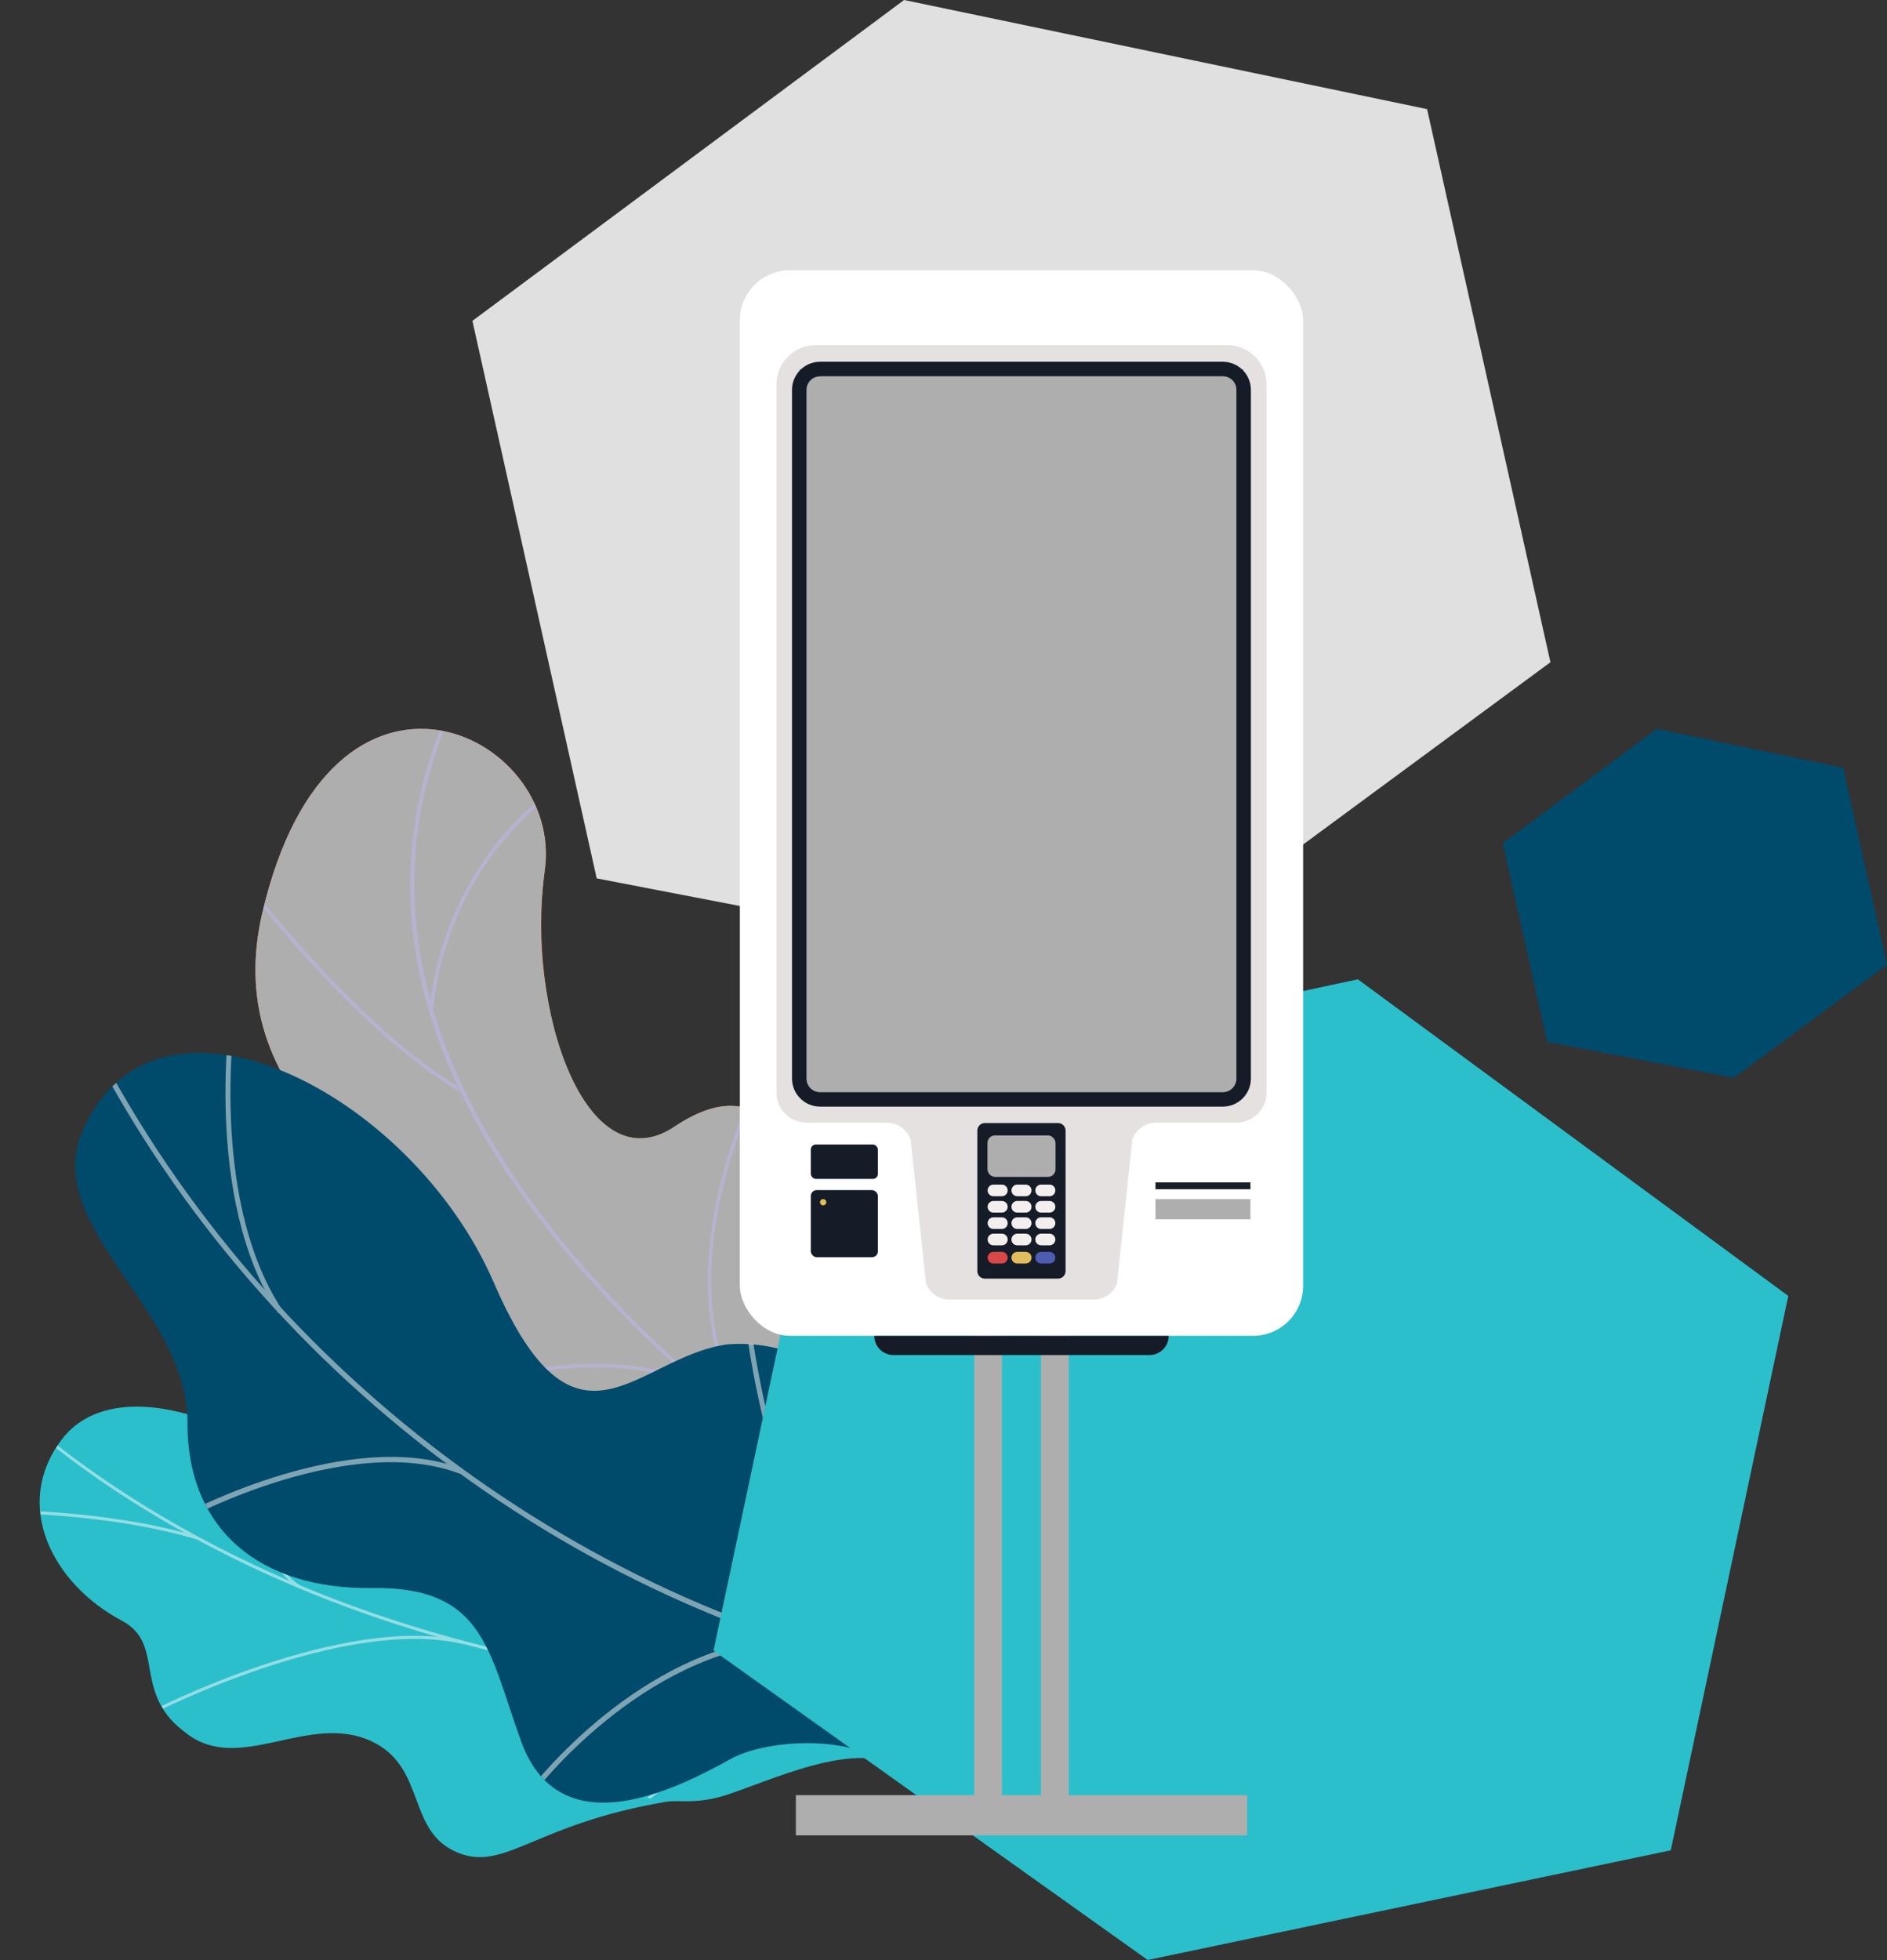<?xml version="1.0" encoding="UTF-8"?>
<svg xmlns="http://www.w3.org/2000/svg" xmlns:xlink="http://www.w3.org/1999/xlink" viewBox="0 0 239.9 249.11">
  <rect x="0" y="0" width="239.9" height="249.11" fill="#333333" stroke="none"/>
  <defs>
    <style>
      .cls-1, .cls-2, .cls-3, .cls-4, .cls-5, .cls-6 {
        fill: none;
      }

      .cls-7 {
        fill: url(#linear-gradient);
      }

      .cls-2 {
        clip-path: url(#clippath-2);
      }

      .cls-3 {
        clip-path: url(#clippath-1);
      }

      .cls-4 {
        isolation: isolate;
      }

      .cls-8 {
        fill: #f4efef;
      }

      .cls-9 {
        fill: #fcfdfe;
      }

      .cls-10 {
        fill: #fff;
      }

      .cls-11 {
        fill: #e5e1e1;
      }

      .cls-12 {
        fill: #aeaeae;
      }

      .cls-13 {
        fill: #beb8f2;
      }

      .cls-14 {
        fill: #d84848;
      }

      .cls-15 {
        fill: #e0e0e0;
      }

      .cls-16 {
        fill: #e2bc5d;
      }

      .cls-17 {
        fill: #171e26;
      }

      .cls-18 {
        fill: #151c28;
      }

      .cls-19 {
        fill: #2bbfcb;
      }

      .cls-20 {
        fill: #4d5cb0;
      }

      .cls-5 {
        mix-blend-mode: soft-light;
        opacity: .5;
      }

      .cls-21 {
        fill: url(#linear-gradient-3);
      }

      .cls-22 {
        fill: url(#linear-gradient-2);
      }

      .cls-6 {
        clip-path: url(#clippath);
      }
    </style>
    <linearGradient id="linear-gradient" x1="-6548.48" y1="-4479.04" x2="-6422.3" y2="-4479.04" gradientTransform="translate(3618.85 -6891.62) rotate(-97.97)" gradientUnits="userSpaceOnUse">
      <stop offset="0" stop-color="#ffc444"/>
      <stop offset="1" stop-color="#f36f56"/>
    </linearGradient>
    <clipPath id="clippath">
      <path class="cls-7" d="m121.54,210.37l13.51-17.42s-6.4-10.21-16.01-10.83c-19.62-1.26-17.15-18.36-17.18-25.68-.05-11.03-4.91-20.74-16.1-13.25-11.19,7.49-18.98-14.79-16.49-32.62,2.43-17.45-27.18-31.84-35.92,5.44-5.21,22.27,14.2,33.2,22.7,41.05,8.49,7.85-1.25,21.98,13.47,25.97,12.57,3.41,25.34,1.25,27.42,12.06,2.08,10.81,8.95,17.08,24.61,15.27Z"/>
    </clipPath>
    <clipPath id="clippath-1">
      <path class="cls-1" d="m133.32,204.46l-.4,19.75s-11.88,7.98-16.82,1.94c-4.94-6.05-16.78-.35-23.42,1.89-18.02,6.09-21.01-15.78-44.76-9.96-6.32,1.55-17.87,6.78-24.15,2.26-7.15-5.15-2.57-11.32-8.28-14.36-8.92-4.75-13.93-14.79-7.6-23.06,6.24-8.17,23.05-4.25,39.35,11.77,12.89,10.07,15.97,9.52,23.17,6.7,5.04-1.97,17.4-10.65,24.45-4.36,7.05,6.29,14.15,10.67,19.37,6.3,7.95-6.66,19.11,1.14,19.11,1.14Z"/>
    </clipPath>
    <linearGradient id="linear-gradient-2" x1="8525.89" y1="-3614.64" x2="8594.28" y2="-3502.05" gradientTransform="translate(3144.29 -8554.03) rotate(86.76) scale(1 -1)" gradientUnits="userSpaceOnUse">
      <stop offset="0" stop-color="#004a6b"/>
      <stop offset="1" stop-color="#004a6b"/>
    </linearGradient>
    <clipPath id="clippath-2">
      <path class="cls-1" d="m128.78,198.94l1.57,31.31c-4.09,2.09-11.7,4.91-13.93-1.52-3.1-8.94-18.27-8.07-23.49-5.19-6.46,3.57-21.65,11.56-26.66-2.17-4.16-11.44-4.64-19.73-18.9-19.53-14.26.2-23.6-7.37-23.54-21.08.06-14.43-18.67-24.91-13.3-37.11,9.34-21.26,41.73-4.93,52.24,19.35,10.51,24.28,18.17,9.37,29.76,7.86,15.83-2.06,13.74,20.91,20.32,26.47,5.16,4.36,11.86,3,15.93,1.61Z"/>
    </clipPath>
    <linearGradient id="linear-gradient-3" x1="191.06" y1="114.81" x2="239.9" y2="114.81" gradientTransform="matrix(1,0,0,1,0,0)" xlink:href="#linear-gradient-2"/>
  </defs>
  <g class="cls-4">
    <g id="Layer_1" data-name="Layer 1">
      <g>
        <polygon class="cls-15" points="114.94 0 60.06 40.78 75.86 111.64 142.41 124.47 197.11 84.17 181.43 13.87 114.94 0"/>
        <g>
          <g>
            <path class="cls-7" d="m121.54,210.37l13.51-17.42s-6.4-10.21-16.01-10.83c-19.62-1.26-17.15-18.36-17.18-25.68-.05-11.03-4.91-20.74-16.1-13.25-11.19,7.49-18.98-14.79-16.49-32.62,2.43-17.45-27.18-31.84-35.92,5.44-5.21,22.27,14.2,33.2,22.7,41.05,8.49,7.85-1.25,21.98,13.47,25.97,12.57,3.41,25.34,1.25,27.42,12.06,2.08,10.81,8.95,17.08,24.61,15.27Z"/>
            <g class="cls-6">
              <path class="cls-12" d="m121.54,210.37l13.51-17.42s-6.4-10.21-16.01-10.83c-19.62-1.26-17.15-18.36-17.18-25.68-.05-11.03-4.65-19.44-15.56-14.68-12.34,5.39-19.52-13.36-17.04-31.19,2.43-17.45-27.18-31.84-35.92,5.44-5.21,22.27,14.2,33.2,22.7,41.05,8.49,7.85-1.25,21.98,13.47,25.97,12.57,3.41,25.34,1.25,27.42,12.06,2.08,10.81,8.95,17.08,24.61,15.27Z"/>
              <g class="cls-5">
                <path class="cls-13" d="m129.01,204.09l.21-.41c-.26-.13-25.83-13.5-47.19-34.4-19.68-19.25-39.69-49.03-23.32-81.51l-.42-.21c-7.29,14.46-8.1,29.59-2.4,44.98,4.55,12.29,13.24,24.77,25.82,37.08,21.41,20.95,47.04,34.35,47.29,34.48Z"/>
                <path class="cls-13" d="m58.55,138.86l.24-.4c-13.32-7.9-26.99-25.91-27.13-26.09l-.37.28c.14.18,13.86,18.26,27.26,26.21Z"/>
                <path class="cls-13" d="m55.04,128.5c1.88-18.36,14.55-27.06,14.68-27.15l-.26-.39c-.13.09-12.98,8.9-14.88,27.49l.46.05Z"/>
                <path class="cls-13" d="m96.74,182.17c-14.15-17.56-.12-44.44.03-44.69l-.38-.27c-.18.23-14.3,27.54-.02,45.26l.36-.29Z"/>
                <path class="cls-13" d="m89.3,176.59l.2-.42c-12.93-6.32-29.96-.18-30.13-.11l.16.44c.17-.06,17.01-6.13,29.76.09Z"/>
                <path class="cls-13" d="m125.24,201.48c-6.34-5.76-4.21-19.54-4.19-19.68l-.46-.07c-.09.58-2.19,14.17,4.34,20.1l.31-.34Z"/>
                <path class="cls-13" d="m119.14,198.4l.22-.41c-5.98-3.19-18.04.23-22,1.35-.56.16-1.04.3-1.13.3l.03.46c.13,0,.45-.1,1.23-.32,3.92-1.11,15.85-4.49,21.66-1.39Z"/>
              </g>
            </g>
          </g>
          <g>
            <path class="cls-19" d="m114.22,203.32c4.57-3.83,10.23-2.64,14.19-1.15.12.56.34.85.59,1.38,2.26,4.82,2.19,7.36,3.66,12.47.32,1.1.27,4.61.15,6.04l-.25,2.67s-11.52,7.46-16.46,1.41c-4.94-6.05-16.78-.35-23.42,1.89-4.08,1.38-6.39.7-7.97.97-16.73,2.81-20.48,8.91-26.48,6.48-6.62-2.68-3.95-10.88-11.01-14.17-7.96-3.72-16.72,4.23-23.47-.97-1.16-.89-2.32-1.84-3.27-3.54-2.35-4.2-.57-8.46-5-10.82-8.92-4.75-13.93-14.79-7.6-23.06,6.24-8.17,23.05-4.25,39.35,11.77,12.89,10.07,15.97,9.52,23.17,6.7,5.04-1.97,17.4-10.65,24.45-4.36,7.05,6.29,14.15,10.67,19.37,6.3Z"/>
            <g class="cls-3">
              <g class="cls-5">
                <path class="cls-9" d="m132.27,213.28l.04.39c-2.15.23-4.32.44-6.45.61-15.78,1.28-31.11.93-45.56-1.06-12.25-1.68-24.04-4.55-35.04-8.53-8.85-3.2-17.25-7.13-24.95-11.69-5.42-3.2-10.44-6.68-14.93-10.33-.78-.64-1.55-1.33-2.29-2.01-.99-.9-2.01-1.83-3.08-2.62l.2-.32c1.08.8,2.11,1.74,3.11,2.64.74.67,1.5,1.37,2.28,1.99,4.47,3.64,9.48,7.1,14.88,10.3,7.69,4.54,16.06,8.47,24.89,11.66,10.98,3.97,22.75,6.84,34.97,8.51,14.43,1.98,29.73,2.33,45.49,1.05,2.13-.17,4.3-.38,6.44-.61Z"/>
                <path class="cls-9" d="m58.93,208.57l-.07.38c-15.23-3.58-39.26,8.77-39.5,8.89l-.16-.35c.24-.13,24.38-12.54,39.74-8.92Z"/>
                <path class="cls-9" d="m102.34,214.57l-.03.39c-10.61-1.13-22.52-19.18-22.64-19.36l.3-.22c.12.18,11.94,18.08,22.38,19.19Z"/>
                <path class="cls-9" d="m108.41,214.65l.03.39c-6.93.6-16.06,5.41-25.71,13.55q-.49.41-.55.42l-.04-.39.02.2-.08-.17s.22-.18.43-.36c9.7-8.19,18.9-13.03,25.9-13.63Z"/>
                <path class="cls-9" d="m128.34,213.64l-.07.38c-7.5-1.73-12.69-12.68-12.74-12.79l.32-.17c.05.11,5.16,10.89,12.49,12.58Z"/>
                <path class="cls-9" d="m132.42,213.85c-5.55,2.88-10.51,7.59-15.15,14.38l-.29-.23c4.68-6.84,9.68-11.59,15.29-14.5l.16.35Z"/>
                <path class="cls-9" d="m25.05,195.26l-.09.38c-8.37-2.5-17.69-3.04-20.75-3.22-.74-.04-1-.06-1.09-.08l.08-.38c.07.02.49.04,1.03.07,3.07.18,12.42.72,20.83,3.23Z"/>
                <path class="cls-9" d="m38.11,201.5l-.19.33c-6.88-4.73-10.41-21.89-10.56-22.62l.35-.08c.04.18,3.65,17.73,10.4,22.37Z"/>
              </g>
            </g>
          </g>
          <g>
            <path class="cls-22" d="m132.79,202.66c-.09,1.35,12.24,6.08,3.61,10.49-2.16,1.1-9.75,2.65-9.53,12.61.04,1.93.09,3.87.13,5.8-4.24,1.91-8.58,2.92-10.58-2.83-3.1-8.94-18.27-8.07-23.49-5.19-6.46,3.57-21.65,11.56-26.66-2.17-4.16-11.44-4.64-19.73-18.9-19.53-14.26.2-23.6-7.37-23.54-21.08.06-14.43-18.67-24.91-13.3-37.11,9.34-21.26,41.73-4.93,52.24,19.35,10.51,24.28,18.17,9.37,29.76,7.86,1.08-.08,2.77-.12,4.77.21,12.31,2.04,15.14,14.61,25.61,23.11,14.28,11.59,10.03,6.21,9.88,8.48Z"/>
            <g class="cls-2">
              <g class="cls-5">
                <path class="cls-9" d="m124.87,213.97l-.09.67c-46.44-6.66-89.44-37.19-112.22-79.68l.56-.34c22.69,42.3,65.51,72.7,111.75,79.34Z"/>
                <path class="cls-9" d="m99.86,208.04l.04.68c-18.4,1.25-31.85,18.92-31.98,19.09l-.5-.42c.14-.18,13.75-18.08,32.44-19.35Z"/>
                <path class="cls-9" d="m116.36,212.5l-.27.62c-16.93-8.26-21.2-44-21.24-44.36l.64-.09c.04.36,4.27,35.73,20.87,43.83Z"/>
                <path class="cls-9" d="m58.68,186.67l-.22.64c-13.92-5.31-34.3,5.5-34.51,5.61l-.29-.61c.21-.11,20.84-11.05,35.02-5.64Z"/>
                <path class="cls-9" d="m35.9,166.5l-.53.39c-9.66-14.61-6.05-38.51-6.02-38.75l.63.11c-.04.24-3.6,23.87,5.91,38.25Z"/>
              </g>
            </g>
          </g>
        </g>
        <polygon class="cls-19" points="172.63 124.47 105.77 138.77 90.71 209.79 145.91 249.11 212.41 235.17 227.35 164.71 172.63 124.47"/>
        <g>
          <g>
            <rect class="cls-12" x="123.85" y="159.49" width="3.53" height="72.76"/>
            <rect class="cls-12" x="132.34" y="159.49" width="3.53" height="72.76"/>
          </g>
          <rect class="cls-10" x="94.06" y="34.35" width="71.61" height="135.43" rx="6.36" ry="6.36"/>
          <path class="cls-11" d="m156,43.86h-52.28c-2.77,0-5.01,2.24-5.01,5.01v89.97c0,2.13,1.72,3.85,3.85,3.85h10.19c1.35,0,2.56.85,3.02,2.12l1.95,18.27c.46,1.26,1.65,2.1,2.99,2.1h18.31c1.34,0,2.53-.84,2.99-2.1l1.95-18.27c.46-1.27,1.67-2.12,3.02-2.12h10.19c2.13,0,3.85-1.72,3.85-3.85V48.87c0-2.77-2.24-5.01-5.01-5.01Z"/>
          <rect class="cls-12" x="101.62" y="46.91" width="56.49" height="92.6"/>
          <path class="cls-18" d="m155.46,140.65h-51.2c-1.97,0-3.57-1.6-3.57-3.57V49.55c0-1.97,1.6-3.57,3.57-3.57h51.2c1.97,0,3.57,1.6,3.57,3.57v87.53c0,1.97-1.6,3.57-3.57,3.57Zm-51.2-92.82c-.95,0-1.73.77-1.73,1.73v87.53c0,.95.77,1.73,1.73,1.73h51.2c.95,0,1.73-.77,1.73-1.73V49.55c0-.95-.77-1.73-1.73-1.73h-51.2Z"/>
          <rect class="cls-12" x="101.18" y="228.16" width="57.37" height="5.11"/>
          <g>
            <g>
              <rect class="cls-17" x="146.9" y="150.28" width="12.07" height=".87"/>
              <rect class="cls-12" x="146.9" y="152.41" width="12.07" height="2.56"/>
            </g>
            <g>
              <g>
                <path class="cls-18" d="m125.2,142.74h9.32c.52,0,.95.43.95.95v17.87c0,.52-.43.95-.95.95h-9.32c-.53,0-.95-.43-.95-.95v-17.87c0-.52.43-.95.95-.95Z"/>
                <rect class="cls-12" x="125.54" y="144.31" width="8.65" height="5.27" rx=".95" ry=".95"/>
              </g>
              <g>
                <g>
                  <path class="cls-8" d="m128.11,151.3c0,.41-.33.74-.74.74h-1.07c-.41,0-.74-.33-.74-.74h0c0-.41.33-.74.74-.74h1.07c.41,0,.74.33.74.74h0Z"/>
                  <path class="cls-8" d="m131.14,151.3c0,.41-.33.74-.74.74h-1.07c-.41,0-.74-.33-.74-.74h0c0-.41.33-.74.74-.74h1.07c.41,0,.74.33.74.74h0Z"/>
                  <path class="cls-8" d="m134.17,151.3c0,.41-.33.74-.74.74h-1.07c-.41,0-.74-.33-.74-.74h0c0-.41.33-.74.74-.74h1.07c.41,0,.74.33.74.74h0Z"/>
                  <path class="cls-8" d="m128.11,153.38c0,.41-.33.74-.74.74h-1.07c-.41,0-.74-.33-.74-.74h0c0-.41.33-.74.74-.74h1.07c.41,0,.74.33.74.74h0Z"/>
                  <path class="cls-8" d="m131.14,153.38c0,.41-.33.74-.74.74h-1.07c-.41,0-.74-.33-.74-.74h0c0-.41.33-.74.74-.74h1.07c.41,0,.74.33.74.74h0Z"/>
                  <path class="cls-8" d="m134.17,153.38c0,.41-.33.74-.74.74h-1.07c-.41,0-.74-.33-.74-.74h0c0-.41.33-.74.74-.74h1.07c.41,0,.74.33.74.74h0Z"/>
                  <path class="cls-8" d="m128.11,155.46c0,.41-.33.74-.74.74h-1.07c-.41,0-.74-.33-.74-.74h0c0-.41.33-.74.74-.74h1.07c.41,0,.74.33.74.74h0Z"/>
                  <path class="cls-8" d="m131.14,155.46c0,.41-.33.74-.74.74h-1.07c-.41,0-.74-.33-.74-.74h0c0-.41.33-.74.74-.74h1.07c.41,0,.74.33.74.74h0Z"/>
                  <path class="cls-8" d="m134.17,155.46c0,.41-.33.74-.74.74h-1.07c-.41,0-.74-.33-.74-.74h0c0-.41.33-.74.74-.74h1.07c.41,0,.74.33.74.74h0Z"/>
                  <path class="cls-8" d="m128.11,157.54c0,.41-.33.74-.74.74h-1.07c-.41,0-.74-.33-.74-.74h0c0-.41.33-.74.74-.74h1.07c.41,0,.74.33.74.74h0Z"/>
                  <path class="cls-8" d="m131.14,157.54c0,.41-.33.74-.74.74h-1.07c-.41,0-.74-.33-.74-.74h0c0-.41.33-.74.74-.74h1.07c.41,0,.74.33.74.74h0Z"/>
                  <path class="cls-8" d="m134.17,157.54c0,.41-.33.74-.74.74h-1.07c-.41,0-.74-.33-.74-.74h0c0-.41.33-.74.74-.74h1.07c.41,0,.74.33.74.74h0Z"/>
                </g>
                <g>
                  <path class="cls-14" d="m128.11,159.85c0,.41-.33.74-.74.74h-1.07c-.41,0-.74-.33-.74-.74h0c0-.41.33-.74.74-.74h1.07c.41,0,.74.33.74.74h0Z"/>
                  <path class="cls-16" d="m131.14,159.85c0,.41-.33.74-.74.74h-1.07c-.41,0-.74-.33-.74-.74h0c0-.41.33-.74.74-.74h1.07c.41,0,.74.33.74.74h0Z"/>
                  <path class="cls-20" d="m134.17,159.85c0,.41-.33.74-.74.74h-1.07c-.41,0-.74-.33-.74-.74h0c0-.41.33-.74.74-.74h1.07c.41,0,.74.33.74.74h0Z"/>
                </g>
              </g>
            </g>
            <g>
              <rect class="cls-18" x="103.08" y="151.26" width="8.53" height="8.53" rx=".75" ry=".75"/>
              <rect class="cls-18" x="103.08" y="145.46" width="8.53" height="4.38" rx=".65" ry=".65"/>
              <path class="cls-16" d="m105.05,152.8c0,.22-.18.4-.4.4s-.4-.18-.4-.4.18-.4.4-.4.4.18.4.4Z"/>
            </g>
          </g>
          <path class="cls-18" d="m146.14,172.22h-32.56c-1.34,0-2.43-1.09-2.43-2.43h37.43c0,1.34-1.09,2.43-2.43,2.43Z"/>
        </g>
        <polygon class="cls-21" points="210.62 92.64 191.06 107.17 196.69 132.42 220.41 136.99 239.9 122.63 234.32 97.58 210.62 92.64"/>
      </g>
    </g>
  </g>
</svg>
